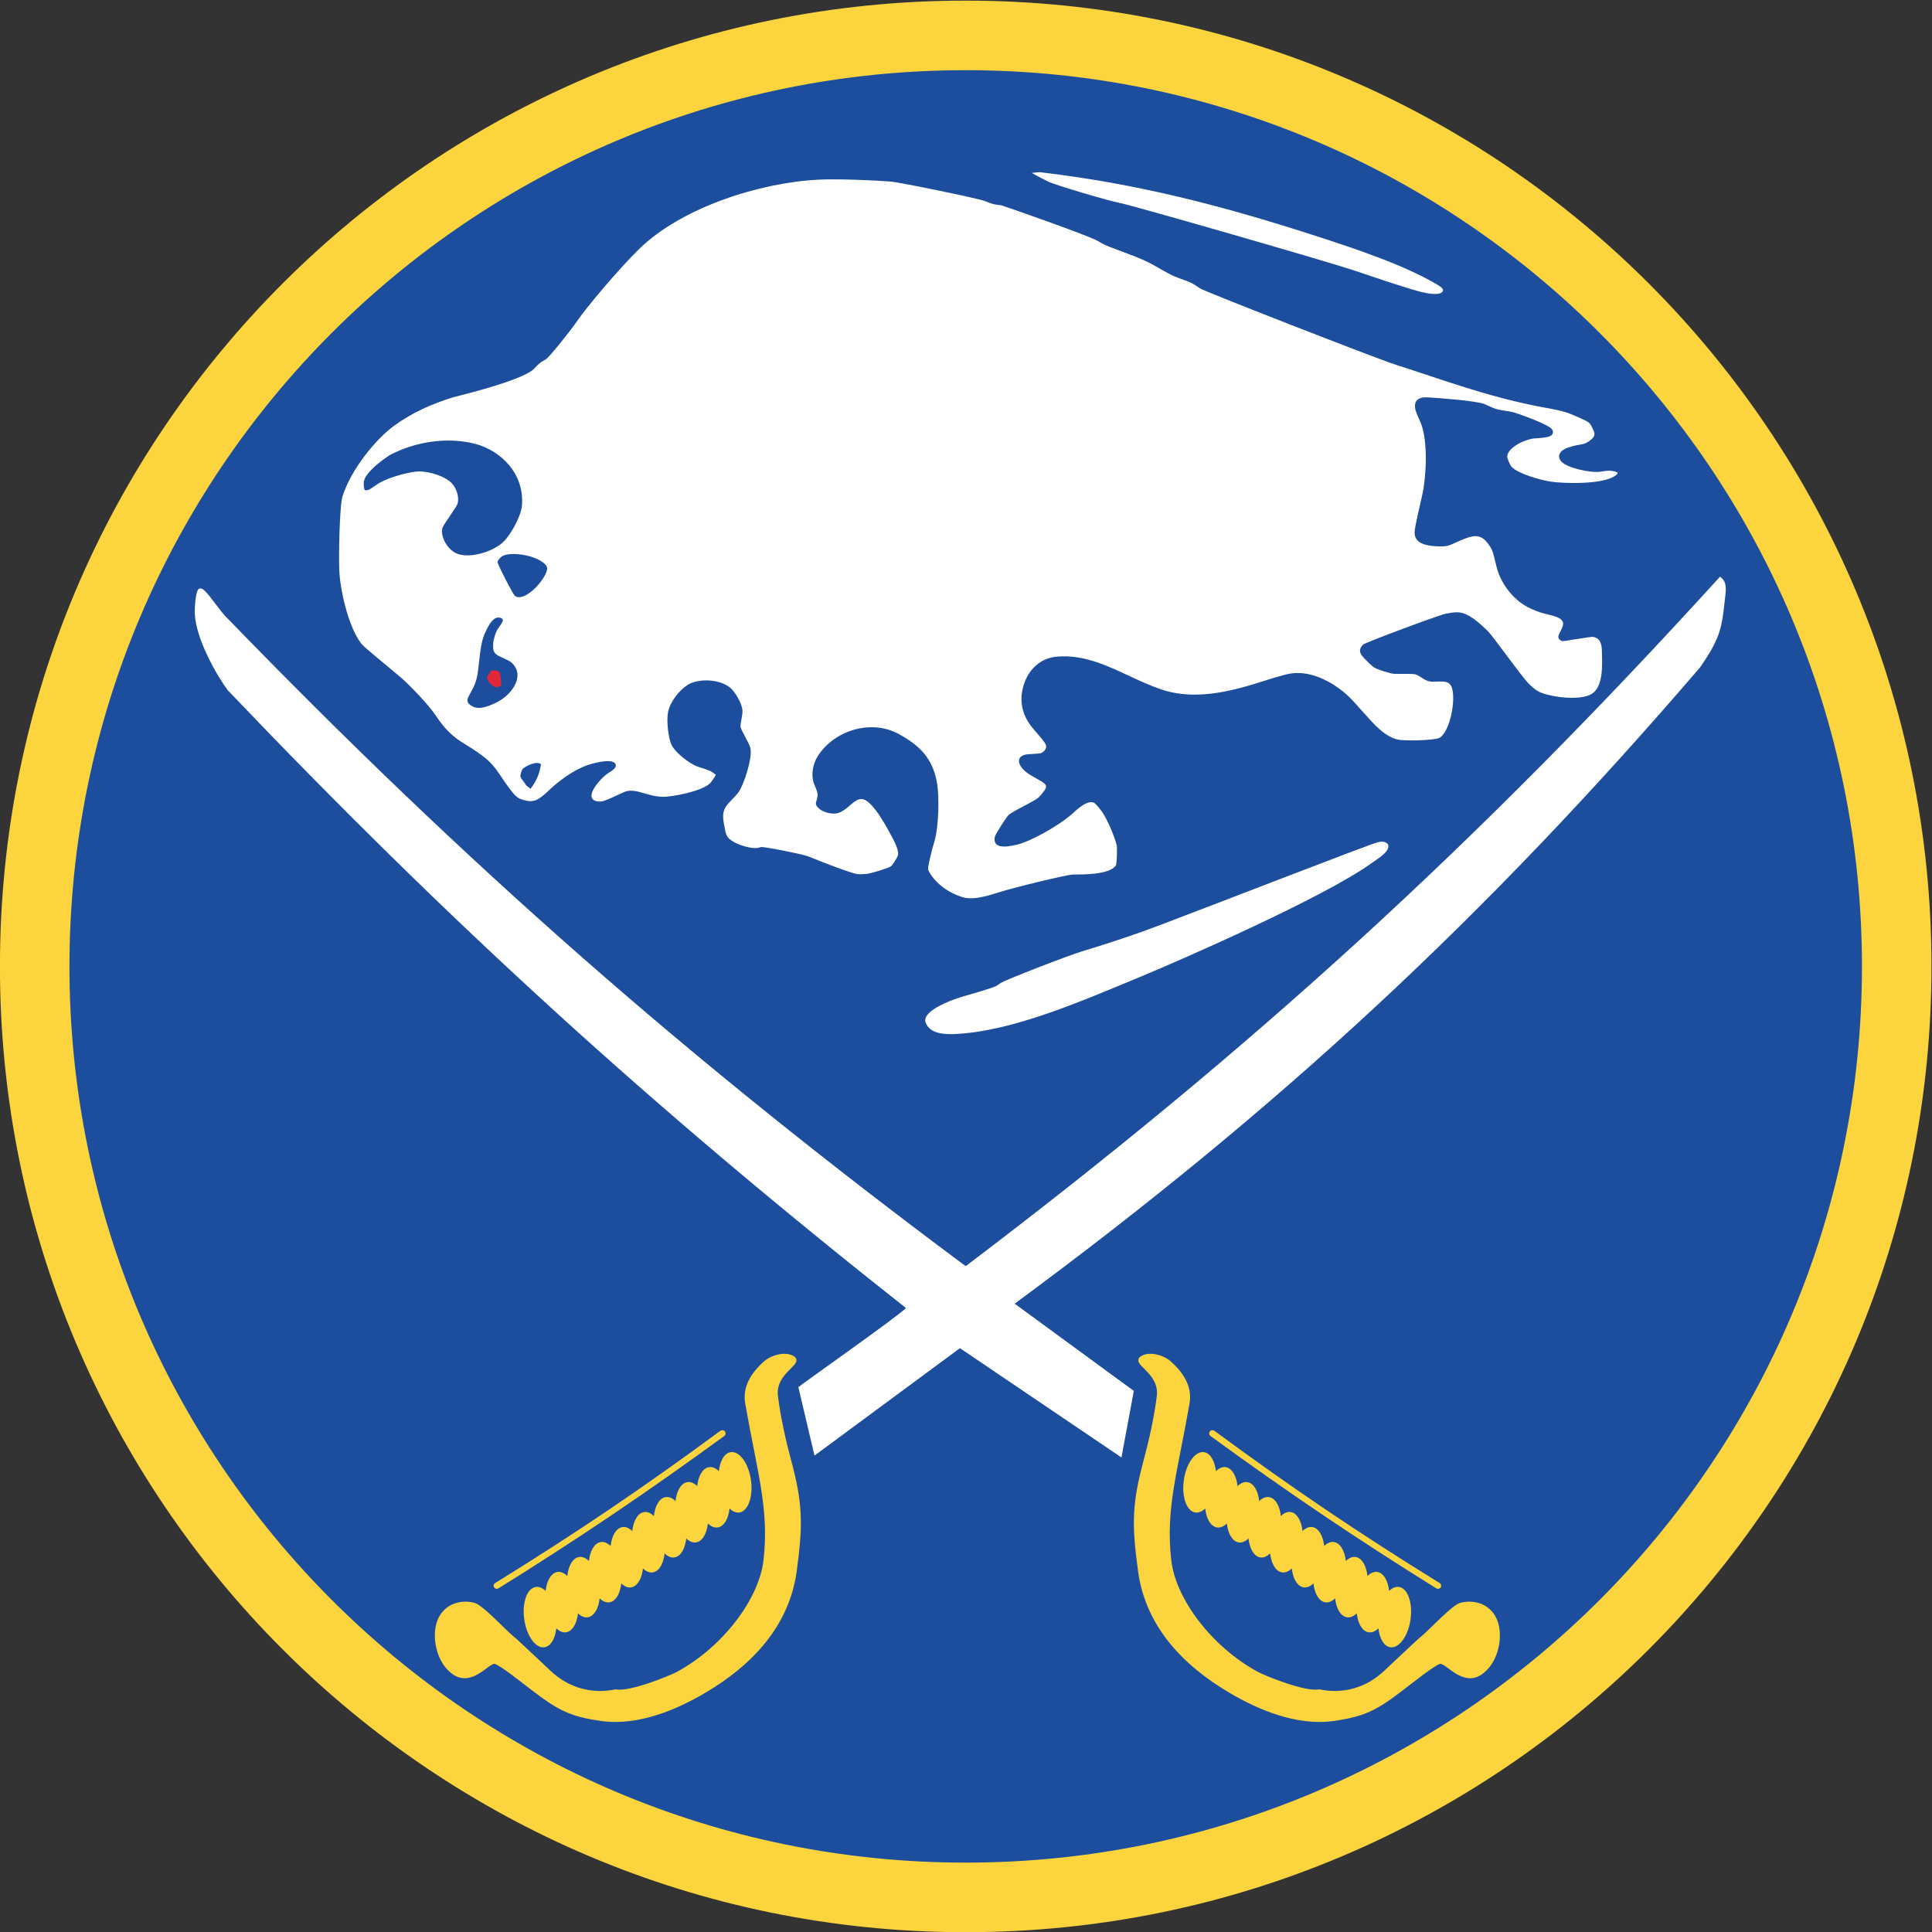 <?xml version="1.0" encoding="UTF-8" standalone="no"?>
<svg
   xmlns:dc="http://purl.org/dc/elements/1.1/"
   xmlns:cc="http://creativecommons.org/ns#"
   xmlns:rdf="http://www.w3.org/1999/02/22-rdf-syntax-ns#"
   xmlns:svg="http://www.w3.org/2000/svg"
   xmlns="http://www.w3.org/2000/svg"
   xmlns:sodipodi="http://sodipodi.sourceforge.net/DTD/sodipodi-0.dtd"
   xmlns:inkscape="http://www.inkscape.org/namespaces/inkscape"
   version="1.1"
   id="svg2"
   xml:space="preserve"
   width="499.983"
   height="500"
   viewBox="0 0 499.983 500"
   sodipodi:docname="BuffaloSabres logo 1970.svg"
   inkscape:version="1.0.1 (3bc2e813f5, 2020-09-07)"><rect x="0" y="0" width="499.983" height="500" fill="#333333" stroke="none"/><defs
     id="defs6"><clipPath
       clipPathUnits="userSpaceOnUse"
       id="clipPath20"><path
         d="M 0,792 H 612 V 0 H 0 Z"
         id="path18" /></clipPath><clipPath
       clipPathUnits="userSpaceOnUse"
       id="clipPath30"><path
         d="M 0,-0.034 H 612 V 34.28 H 0 Z"
         id="path28" /></clipPath><clipPath
       clipPathUnits="userSpaceOnUse"
       id="clipPath38"><path
         d="M -8.698,128.793 H 620.43 V -56.514 H -8.698 Z"
         id="path36" /></clipPath><clipPath
       clipPathUnits="userSpaceOnUse"
       id="clipPath42"><path
         d="M -8.698,-56.514 H 620.43 V 128.793 H -8.698 Z"
         id="path40" /></clipPath><clipPath
       clipPathUnits="userSpaceOnUse"
       id="clipPath46"><path
         d="M -8.698,128.793 H 620.43 V 91.983 H -8.698 Z"
         id="path44" /></clipPath><clipPath
       clipPathUnits="userSpaceOnUse"
       id="clipPath50"><path
         d="M -8.698,91.983 H 620.43 v 36.809 H -8.698 Z"
         id="path48" /></clipPath><clipPath
       clipPathUnits="userSpaceOnUse"
       id="clipPath54"><path
         d="M -8.698,91.983 H 620.43 v 36.809 H -8.698 Z"
         id="path52" /></clipPath><clipPath
       clipPathUnits="userSpaceOnUse"
       id="clipPath58"><path
         d="M -8.698,91.983 H 620.43 v 36.809 H -8.698 Z"
         id="path56" /></clipPath><clipPath
       clipPathUnits="userSpaceOnUse"
       id="clipPath62"><path
         d="M -8.698,91.983 H 620.43 v 36.809 H -8.698 Z"
         id="path60" /></clipPath><clipPath
       clipPathUnits="userSpaceOnUse"
       id="clipPath66"><path
         d="M -8.698,91.983 H 620.43 v 36.809 H -8.698 Z"
         id="path64" /></clipPath><clipPath
       clipPathUnits="userSpaceOnUse"
       id="clipPath70"><path
         d="M -8.698,91.983 H 620.43 v 36.809 H -8.698 Z"
         id="path68" /></clipPath><clipPath
       clipPathUnits="userSpaceOnUse"
       id="clipPath74"><path
         d="M -8.698,91.983 H 620.43 v 36.809 H -8.698 Z"
         id="path72" /></clipPath><clipPath
       clipPathUnits="userSpaceOnUse"
       id="clipPath78"><path
         d="M -8.698,104.043 H 620.43 V 67.233 H -8.698 Z"
         id="path76" /></clipPath><clipPath
       clipPathUnits="userSpaceOnUse"
       id="clipPath82"><path
         d="M -8.698,67.233 H 620.43 v 36.81 H -8.698 Z"
         id="path80" /></clipPath><clipPath
       clipPathUnits="userSpaceOnUse"
       id="clipPath86"><path
         d="M -8.698,67.233 H 620.43 v 36.81 H -8.698 Z"
         id="path84" /></clipPath><clipPath
       clipPathUnits="userSpaceOnUse"
       id="clipPath90"><path
         d="M -8.698,67.233 H 620.43 v 36.81 H -8.698 Z"
         id="path88" /></clipPath><clipPath
       clipPathUnits="userSpaceOnUse"
       id="clipPath94"><path
         d="M -8.698,67.233 H 620.43 v 36.81 H -8.698 Z"
         id="path92" /></clipPath><clipPath
       clipPathUnits="userSpaceOnUse"
       id="clipPath98"><path
         d="M -8.698,67.233 H 620.43 v 36.81 H -8.698 Z"
         id="path96" /></clipPath><clipPath
       clipPathUnits="userSpaceOnUse"
       id="clipPath102"><path
         d="M -8.698,67.233 H 620.43 v 36.81 H -8.698 Z"
         id="path100" /></clipPath><clipPath
       clipPathUnits="userSpaceOnUse"
       id="clipPath106"><path
         d="M -8.698,67.233 H 620.43 v 36.81 H -8.698 Z"
         id="path104" /></clipPath><clipPath
       clipPathUnits="userSpaceOnUse"
       id="clipPath110"><path
         d="M -8.698,79.293 H 620.43 V 42.484 H -8.698 Z"
         id="path108" /></clipPath><clipPath
       clipPathUnits="userSpaceOnUse"
       id="clipPath114"><path
         d="M -8.698,42.484 H 620.43 v 36.81 H -8.698 Z"
         id="path112" /></clipPath><clipPath
       clipPathUnits="userSpaceOnUse"
       id="clipPath118"><path
         d="M -8.698,42.484 H 620.43 v 36.81 H -8.698 Z"
         id="path116" /></clipPath><clipPath
       clipPathUnits="userSpaceOnUse"
       id="clipPath122"><path
         d="M -8.698,42.484 H 620.43 v 36.81 H -8.698 Z"
         id="path120" /></clipPath><clipPath
       clipPathUnits="userSpaceOnUse"
       id="clipPath126"><path
         d="M -8.698,42.484 H 620.43 v 36.81 H -8.698 Z"
         id="path124" /></clipPath><clipPath
       clipPathUnits="userSpaceOnUse"
       id="clipPath130"><path
         d="M -8.698,42.484 H 620.43 v 36.81 H -8.698 Z"
         id="path128" /></clipPath><clipPath
       clipPathUnits="userSpaceOnUse"
       id="clipPath134"><path
         d="M -8.698,42.484 H 620.43 v 36.81 H -8.698 Z"
         id="path132" /></clipPath><clipPath
       clipPathUnits="userSpaceOnUse"
       id="clipPath138"><path
         d="M -8.698,42.484 H 620.43 v 36.81 H -8.698 Z"
         id="path136" /></clipPath><clipPath
       clipPathUnits="userSpaceOnUse"
       id="clipPath142"><path
         d="M -8.698,54.544 H 620.43 v -36.81 H -8.698 Z"
         id="path140" /></clipPath><clipPath
       clipPathUnits="userSpaceOnUse"
       id="clipPath146"><path
         d="M -8.698,17.734 H 620.43 v 36.81 H -8.698 Z"
         id="path144" /></clipPath><clipPath
       clipPathUnits="userSpaceOnUse"
       id="clipPath150"><path
         d="M -8.698,17.734 H 620.43 v 36.81 H -8.698 Z"
         id="path148" /></clipPath><clipPath
       clipPathUnits="userSpaceOnUse"
       id="clipPath154"><path
         d="M -8.698,17.734 H 620.43 v 36.81 H -8.698 Z"
         id="path152" /></clipPath><clipPath
       clipPathUnits="userSpaceOnUse"
       id="clipPath158"><path
         d="M -8.698,17.734 H 620.43 v 36.81 H -8.698 Z"
         id="path156" /></clipPath><clipPath
       clipPathUnits="userSpaceOnUse"
       id="clipPath162"><path
         d="M -8.698,17.734 H 620.43 v 36.81 H -8.698 Z"
         id="path160" /></clipPath><clipPath
       clipPathUnits="userSpaceOnUse"
       id="clipPath166"><path
         d="M -8.698,17.734 H 620.43 v 36.81 H -8.698 Z"
         id="path164" /></clipPath><clipPath
       clipPathUnits="userSpaceOnUse"
       id="clipPath170"><path
         d="M -8.698,17.734 H 620.43 v 36.81 H -8.698 Z"
         id="path168" /></clipPath><clipPath
       clipPathUnits="userSpaceOnUse"
       id="clipPath174"><path
         d="M -8.698,29.795 H 620.43 V -7.015 H -8.698 Z"
         id="path172" /></clipPath><clipPath
       clipPathUnits="userSpaceOnUse"
       id="clipPath178"><path
         d="M -8.698,-7.015 H 620.43 v 36.81 H -8.698 Z"
         id="path176" /></clipPath><clipPath
       clipPathUnits="userSpaceOnUse"
       id="clipPath182"><path
         d="M -8.698,-7.015 H 620.43 v 36.81 H -8.698 Z"
         id="path180" /></clipPath><clipPath
       clipPathUnits="userSpaceOnUse"
       id="clipPath186"><path
         d="M -8.698,-7.015 H 620.43 v 36.81 H -8.698 Z"
         id="path184" /></clipPath><clipPath
       clipPathUnits="userSpaceOnUse"
       id="clipPath190"><path
         d="M -8.698,-7.015 H 620.43 v 36.81 H -8.698 Z"
         id="path188" /></clipPath><clipPath
       clipPathUnits="userSpaceOnUse"
       id="clipPath194"><path
         d="M -8.698,-7.015 H 620.43 v 36.81 H -8.698 Z"
         id="path192" /></clipPath><clipPath
       clipPathUnits="userSpaceOnUse"
       id="clipPath198"><path
         d="M -8.698,-7.015 H 620.43 v 36.81 H -8.698 Z"
         id="path196" /></clipPath><clipPath
       clipPathUnits="userSpaceOnUse"
       id="clipPath202"><path
         d="M -8.698,-7.015 H 620.43 v 36.81 H -8.698 Z"
         id="path200" /></clipPath><clipPath
       clipPathUnits="userSpaceOnUse"
       id="clipPath206"><path
         d="M -8.698,5.045 H 620.43 V -31.765 H -8.698 Z"
         id="path204" /></clipPath><clipPath
       clipPathUnits="userSpaceOnUse"
       id="clipPath210"><path
         d="M -8.698,-31.765 H 620.43 V 5.045 H -8.698 Z"
         id="path208" /></clipPath><clipPath
       clipPathUnits="userSpaceOnUse"
       id="clipPath214"><path
         d="M -8.698,-31.765 H 620.43 V 5.045 H -8.698 Z"
         id="path212" /></clipPath><clipPath
       clipPathUnits="userSpaceOnUse"
       id="clipPath218"><path
         d="M -8.698,-31.765 H 620.43 V 5.045 H -8.698 Z"
         id="path216" /></clipPath><clipPath
       clipPathUnits="userSpaceOnUse"
       id="clipPath222"><path
         d="M -8.698,-31.765 H 620.43 V 5.045 H -8.698 Z"
         id="path220" /></clipPath><clipPath
       clipPathUnits="userSpaceOnUse"
       id="clipPath226"><path
         d="M -8.698,-31.765 H 620.43 V 5.045 H -8.698 Z"
         id="path224" /></clipPath><clipPath
       clipPathUnits="userSpaceOnUse"
       id="clipPath230"><path
         d="M -8.698,-31.765 H 620.43 V 5.045 H -8.698 Z"
         id="path228" /></clipPath><clipPath
       clipPathUnits="userSpaceOnUse"
       id="clipPath234"><path
         d="M -8.698,-31.765 H 620.43 V 5.045 H -8.698 Z"
         id="path232" /></clipPath><clipPath
       clipPathUnits="userSpaceOnUse"
       id="clipPath238"><path
         d="M -8.698,-19.704 H 620.43 v -36.81 H -8.698 Z"
         id="path236" /></clipPath><clipPath
       clipPathUnits="userSpaceOnUse"
       id="clipPath242"><path
         d="M -8.698,-56.514 H 620.43 v 36.81 H -8.698 Z"
         id="path240" /></clipPath><clipPath
       clipPathUnits="userSpaceOnUse"
       id="clipPath246"><path
         d="M -8.698,-56.514 H 620.43 v 36.81 H -8.698 Z"
         id="path244" /></clipPath><clipPath
       clipPathUnits="userSpaceOnUse"
       id="clipPath250"><path
         d="M -8.698,-56.514 H 620.43 v 36.81 H -8.698 Z"
         id="path248" /></clipPath><clipPath
       clipPathUnits="userSpaceOnUse"
       id="clipPath254"><path
         d="M -8.698,-56.514 H 620.43 v 36.81 H -8.698 Z"
         id="path252" /></clipPath><clipPath
       clipPathUnits="userSpaceOnUse"
       id="clipPath258"><path
         d="M -8.698,-56.514 H 620.43 v 36.81 H -8.698 Z"
         id="path256" /></clipPath><clipPath
       clipPathUnits="userSpaceOnUse"
       id="clipPath262"><path
         d="M -8.698,-56.514 H 620.43 v 36.81 H -8.698 Z"
         id="path260" /></clipPath><clipPath
       clipPathUnits="userSpaceOnUse"
       id="clipPath266"><path
         d="M -8.698,-56.514 H 620.43 v 36.81 H -8.698 Z"
         id="path264" /></clipPath><clipPath
       clipPathUnits="userSpaceOnUse"
       id="clipPath1180"><path
         d="M 0,666 H 612 V 792 H 0 Z"
         id="path1178" /></clipPath><clipPath
       clipPathUnits="userSpaceOnUse"
       id="clipPath1188"><path
         d="M -8.198,813.029 H 620.93 V 627.722 H -8.198 Z"
         id="path1186" /></clipPath><clipPath
       clipPathUnits="userSpaceOnUse"
       id="clipPath1192"><path
         d="M -8.198,627.722 H 620.93 V 813.029 H -8.198 Z"
         id="path1190" /></clipPath><clipPath
       clipPathUnits="userSpaceOnUse"
       id="clipPath1196"><path
         d="M -8.198,813.029 H 620.93 V 776.22 H -8.198 Z"
         id="path1194" /></clipPath><clipPath
       clipPathUnits="userSpaceOnUse"
       id="clipPath1200"><path
         d="M -8.198,776.22 H 620.93 v 36.809 H -8.198 Z"
         id="path1198" /></clipPath><clipPath
       clipPathUnits="userSpaceOnUse"
       id="clipPath1204"><path
         d="M -8.198,776.22 H 620.93 v 36.809 H -8.198 Z"
         id="path1202" /></clipPath><clipPath
       clipPathUnits="userSpaceOnUse"
       id="clipPath1208"><path
         d="M -8.198,776.22 H 620.93 v 36.809 H -8.198 Z"
         id="path1206" /></clipPath><clipPath
       clipPathUnits="userSpaceOnUse"
       id="clipPath1212"><path
         d="M -8.198,776.22 H 620.93 v 36.809 H -8.198 Z"
         id="path1210" /></clipPath><clipPath
       clipPathUnits="userSpaceOnUse"
       id="clipPath1216"><path
         d="M -8.198,776.22 H 620.93 v 36.809 H -8.198 Z"
         id="path1214" /></clipPath><clipPath
       clipPathUnits="userSpaceOnUse"
       id="clipPath1220"><path
         d="M -8.198,776.22 H 620.93 v 36.809 H -8.198 Z"
         id="path1218" /></clipPath><clipPath
       clipPathUnits="userSpaceOnUse"
       id="clipPath1224"><path
         d="M -8.198,776.22 H 620.93 v 36.809 H -8.198 Z"
         id="path1222" /></clipPath><clipPath
       clipPathUnits="userSpaceOnUse"
       id="clipPath1228"><path
         d="M -8.198,788.279 H 620.93 V 751.47 H -8.198 Z"
         id="path1226" /></clipPath><clipPath
       clipPathUnits="userSpaceOnUse"
       id="clipPath1232"><path
         d="M -8.198,751.47 H 620.93 v 36.81 H -8.198 Z"
         id="path1230" /></clipPath><clipPath
       clipPathUnits="userSpaceOnUse"
       id="clipPath1236"><path
         d="M -8.198,751.47 H 620.93 v 36.81 H -8.198 Z"
         id="path1234" /></clipPath><clipPath
       clipPathUnits="userSpaceOnUse"
       id="clipPath1240"><path
         d="M -8.198,751.47 H 620.93 v 36.81 H -8.198 Z"
         id="path1238" /></clipPath><clipPath
       clipPathUnits="userSpaceOnUse"
       id="clipPath1244"><path
         d="M -8.198,751.47 H 620.93 v 36.81 H -8.198 Z"
         id="path1242" /></clipPath><clipPath
       clipPathUnits="userSpaceOnUse"
       id="clipPath1248"><path
         d="M -8.198,751.47 H 620.93 v 36.81 H -8.198 Z"
         id="path1246" /></clipPath><clipPath
       clipPathUnits="userSpaceOnUse"
       id="clipPath1252"><path
         d="M -8.198,751.47 H 620.93 v 36.81 H -8.198 Z"
         id="path1250" /></clipPath><clipPath
       clipPathUnits="userSpaceOnUse"
       id="clipPath1256"><path
         d="M -8.198,751.47 H 620.93 v 36.81 H -8.198 Z"
         id="path1254" /></clipPath><clipPath
       clipPathUnits="userSpaceOnUse"
       id="clipPath1260"><path
         d="M -8.198,763.53 H 620.93 V 726.72 H -8.198 Z"
         id="path1258" /></clipPath><clipPath
       clipPathUnits="userSpaceOnUse"
       id="clipPath1264"><path
         d="M -8.198,726.72 H 620.93 v 36.81 H -8.198 Z"
         id="path1262" /></clipPath><clipPath
       clipPathUnits="userSpaceOnUse"
       id="clipPath1268"><path
         d="M -8.198,726.72 H 620.93 v 36.81 H -8.198 Z"
         id="path1266" /></clipPath><clipPath
       clipPathUnits="userSpaceOnUse"
       id="clipPath1272"><path
         d="M -8.198,726.72 H 620.93 v 36.81 H -8.198 Z"
         id="path1270" /></clipPath><clipPath
       clipPathUnits="userSpaceOnUse"
       id="clipPath1276"><path
         d="M -8.198,726.72 H 620.93 v 36.81 H -8.198 Z"
         id="path1274" /></clipPath><clipPath
       clipPathUnits="userSpaceOnUse"
       id="clipPath1280"><path
         d="M -8.198,726.72 H 620.93 v 36.81 H -8.198 Z"
         id="path1278" /></clipPath><clipPath
       clipPathUnits="userSpaceOnUse"
       id="clipPath1284"><path
         d="M -8.198,726.72 H 620.93 v 36.81 H -8.198 Z"
         id="path1282" /></clipPath><clipPath
       clipPathUnits="userSpaceOnUse"
       id="clipPath1288"><path
         d="M -8.198,726.72 H 620.93 v 36.81 H -8.198 Z"
         id="path1286" /></clipPath><clipPath
       clipPathUnits="userSpaceOnUse"
       id="clipPath1292"><path
         d="M -8.198,738.78 H 620.93 V 701.97 H -8.198 Z"
         id="path1290" /></clipPath><clipPath
       clipPathUnits="userSpaceOnUse"
       id="clipPath1296"><path
         d="M -8.198,701.97 H 620.93 v 36.81 H -8.198 Z"
         id="path1294" /></clipPath><clipPath
       clipPathUnits="userSpaceOnUse"
       id="clipPath1300"><path
         d="M -8.198,701.97 H 620.93 v 36.81 H -8.198 Z"
         id="path1298" /></clipPath><clipPath
       clipPathUnits="userSpaceOnUse"
       id="clipPath1304"><path
         d="M -8.198,701.97 H 620.93 v 36.81 H -8.198 Z"
         id="path1302" /></clipPath><clipPath
       clipPathUnits="userSpaceOnUse"
       id="clipPath1308"><path
         d="M -8.198,701.97 H 620.93 v 36.81 H -8.198 Z"
         id="path1306" /></clipPath><clipPath
       clipPathUnits="userSpaceOnUse"
       id="clipPath1312"><path
         d="M -8.198,701.97 H 620.93 v 36.81 H -8.198 Z"
         id="path1310" /></clipPath><clipPath
       clipPathUnits="userSpaceOnUse"
       id="clipPath1316"><path
         d="M -8.198,701.97 H 620.93 v 36.81 H -8.198 Z"
         id="path1314" /></clipPath><clipPath
       clipPathUnits="userSpaceOnUse"
       id="clipPath1320"><path
         d="M -8.198,701.97 H 620.93 v 36.81 H -8.198 Z"
         id="path1318" /></clipPath><clipPath
       clipPathUnits="userSpaceOnUse"
       id="clipPath1324"><path
         d="M -8.198,714.031 H 620.93 v -36.81 H -8.198 Z"
         id="path1322" /></clipPath><clipPath
       clipPathUnits="userSpaceOnUse"
       id="clipPath1328"><path
         d="M -8.198,677.221 H 620.93 v 36.81 H -8.198 Z"
         id="path1326" /></clipPath><clipPath
       clipPathUnits="userSpaceOnUse"
       id="clipPath1332"><path
         d="M -8.198,677.221 H 620.93 v 36.81 H -8.198 Z"
         id="path1330" /></clipPath><clipPath
       clipPathUnits="userSpaceOnUse"
       id="clipPath1336"><path
         d="M -8.198,677.221 H 620.93 v 36.81 H -8.198 Z"
         id="path1334" /></clipPath><clipPath
       clipPathUnits="userSpaceOnUse"
       id="clipPath1340"><path
         d="M -8.198,677.221 H 620.93 v 36.81 H -8.198 Z"
         id="path1338" /></clipPath><clipPath
       clipPathUnits="userSpaceOnUse"
       id="clipPath1344"><path
         d="M -8.198,677.221 H 620.93 v 36.81 H -8.198 Z"
         id="path1342" /></clipPath><clipPath
       clipPathUnits="userSpaceOnUse"
       id="clipPath1348"><path
         d="M -8.198,677.221 H 620.93 v 36.81 H -8.198 Z"
         id="path1346" /></clipPath><clipPath
       clipPathUnits="userSpaceOnUse"
       id="clipPath1352"><path
         d="M -8.198,677.221 H 620.93 v 36.81 H -8.198 Z"
         id="path1350" /></clipPath><clipPath
       clipPathUnits="userSpaceOnUse"
       id="clipPath1356"><path
         d="M -8.198,689.281 H 620.93 v -36.81 H -8.198 Z"
         id="path1354" /></clipPath><clipPath
       clipPathUnits="userSpaceOnUse"
       id="clipPath1360"><path
         d="M -8.198,652.471 H 620.93 v 36.81 H -8.198 Z"
         id="path1358" /></clipPath><clipPath
       clipPathUnits="userSpaceOnUse"
       id="clipPath1364"><path
         d="M -8.198,652.471 H 620.93 v 36.81 H -8.198 Z"
         id="path1362" /></clipPath><clipPath
       clipPathUnits="userSpaceOnUse"
       id="clipPath1368"><path
         d="M -8.198,652.471 H 620.93 v 36.81 H -8.198 Z"
         id="path1366" /></clipPath><clipPath
       clipPathUnits="userSpaceOnUse"
       id="clipPath1372"><path
         d="M -8.198,652.471 H 620.93 v 36.81 H -8.198 Z"
         id="path1370" /></clipPath><clipPath
       clipPathUnits="userSpaceOnUse"
       id="clipPath1376"><path
         d="M -8.198,652.471 H 620.93 v 36.81 H -8.198 Z"
         id="path1374" /></clipPath><clipPath
       clipPathUnits="userSpaceOnUse"
       id="clipPath1380"><path
         d="M -8.198,652.471 H 620.93 v 36.81 H -8.198 Z"
         id="path1378" /></clipPath><clipPath
       clipPathUnits="userSpaceOnUse"
       id="clipPath1384"><path
         d="M -8.198,652.471 H 620.93 v 36.81 H -8.198 Z"
         id="path1382" /></clipPath><clipPath
       clipPathUnits="userSpaceOnUse"
       id="clipPath1388"><path
         d="M -8.198,664.532 H 620.93 v -36.81 H -8.198 Z"
         id="path1386" /></clipPath><clipPath
       clipPathUnits="userSpaceOnUse"
       id="clipPath1392"><path
         d="M -8.198,627.722 H 620.93 v 36.81 H -8.198 Z"
         id="path1390" /></clipPath><clipPath
       clipPathUnits="userSpaceOnUse"
       id="clipPath1396"><path
         d="M -8.198,627.722 H 620.93 v 36.81 H -8.198 Z"
         id="path1394" /></clipPath><clipPath
       clipPathUnits="userSpaceOnUse"
       id="clipPath1400"><path
         d="M -8.198,627.722 H 620.93 v 36.81 H -8.198 Z"
         id="path1398" /></clipPath><clipPath
       clipPathUnits="userSpaceOnUse"
       id="clipPath1404"><path
         d="M -8.198,627.722 H 620.93 v 36.81 H -8.198 Z"
         id="path1402" /></clipPath><clipPath
       clipPathUnits="userSpaceOnUse"
       id="clipPath1408"><path
         d="M -8.198,627.722 H 620.93 v 36.81 H -8.198 Z"
         id="path1406" /></clipPath><clipPath
       clipPathUnits="userSpaceOnUse"
       id="clipPath1412"><path
         d="M -8.198,627.722 H 620.93 v 36.81 H -8.198 Z"
         id="path1410" /></clipPath><clipPath
       clipPathUnits="userSpaceOnUse"
       id="clipPath1416"><path
         d="M -8.198,627.722 H 620.93 v 36.81 H -8.198 Z"
         id="path1414" /></clipPath><clipPath
       clipPathUnits="userSpaceOnUse"
       id="clipPath2334"><path
         d="M 36.041,666 H 159.747 V 792 H 36.041 Z"
         id="path2332" /></clipPath><clipPath
       clipPathUnits="userSpaceOnUse"
       id="clipPath2390"><path
         d="M 0,666 H 612 V 792 H 0 Z"
         id="path2388" /></clipPath><clipPath
       clipPathUnits="userSpaceOnUse"
       id="clipPath2398"><path
         d="M 51.685,772.237 H 152.148 V 671.774 H 51.685 Z"
         id="path2396" /></clipPath><clipPath
       clipPathUnits="userSpaceOnUse"
       id="clipPath2402"><path
         d="M 51.685,671.774 H 152.148 V 772.237 H 51.685 Z"
         id="path2400" /></clipPath><clipPath
       clipPathUnits="userSpaceOnUse"
       id="clipPath2480"><path
         d="M 283.611,20.375 H 330.31 V 46.024 H 283.611 Z"
         id="path2478" /></clipPath><clipPath
       clipPathUnits="userSpaceOnUse"
       id="clipPath2506"><path
         d="M 0,792 H 612 V 0 H 0 Z"
         id="path2504" /></clipPath><clipPath
       clipPathUnits="userSpaceOnUse"
       id="clipPath2536"><path
         d="m 281.043,690.48 h 277.135 v 33.48 H 281.043 Z"
         id="path2534" /></clipPath><clipPath
       clipPathUnits="userSpaceOnUse"
       id="clipPath2654"><path
         d="m 116.28,274.941 h 181.2 v 90.42 h -181.2 z"
         id="path2652" /></clipPath><clipPath
       clipPathUnits="userSpaceOnUse"
       id="clipPath2770"><path
         d="m 116.28,118.777 h 181.2 v 90.344 h -181.2 z"
         id="path2768" /></clipPath><clipPath
       clipPathUnits="userSpaceOnUse"
       id="clipPath2886"><path
         d="m 237.779,202.323 -0.136,-3.106 c 0,0 1.95,-2.076 2.079,-2.014 v 0 c 0.129,0.063 1.987,0.073 1.987,0.073 v 0 l 1.853,0.908 1.752,1.033 0.922,1.599 -4.651,1.507 -3,0.749 -0.598,0.165 z"
         id="path2884" /></clipPath><clipPath
       clipPathUnits="userSpaceOnUse"
       id="clipPath2946"><path
         d="m 172.924,202.357 -2.068,-0.521 -1.391,-0.421 -0.815,-0.28 0.114,-0.837 2.715,-2.488 2.848,0.561 1.63,0.803 0.438,1.713 0.179,1.533 c 0,0 -0.205,0.453 -0.23,0.475 v 0 c -0.025,0.024 -0.147,0.363 -0.147,0.363 v 0 z"
         id="path2944" /></clipPath><clipPath
       clipPathUnits="userSpaceOnUse"
       id="clipPath3030"><path
         d="m 116.28,118.777 h 181.2 v 90.344 h -181.2 z"
         id="path3028" /></clipPath><clipPath
       clipPathUnits="userSpaceOnUse"
       id="clipPath3042"><path
         d="m 374.04,274.941 h 181.2 v 90.419 h -181.2 z"
         id="path3040" /></clipPath><clipPath
       clipPathUnits="userSpaceOnUse"
       id="clipPath3150"><path
         d="m 374.04,118.777 h 181.2 v 90.344 h -181.2 z"
         id="path3148" /></clipPath><clipPath
       clipPathUnits="userSpaceOnUse"
       id="clipPath3286"><path
         d="m 495.539,202.092 -0.136,-3.106 c 0,0 1.95,-2.076 2.079,-2.013 v 0 c 0.129,0.063 1.987,0.073 1.987,0.073 v 0 l 1.854,0.907 1.751,1.033 0.921,1.6 -4.65,1.506 -3,0.748 -0.598,0.167 z"
         id="path3284" /></clipPath><clipPath
       clipPathUnits="userSpaceOnUse"
       id="clipPath3346"><path
         d="m 374.04,118.777 h 181.2 v 90.344 h -181.2 z"
         id="path3344" /></clipPath><clipPath
       clipPathUnits="userSpaceOnUse"
       id="clipPath3358"><path
         d="m 426.161,200.95 1.942,-3.295 c 0,0 7.298,-0.951 7.4,-0.781 v 0 c 0.101,0.169 -1.564,6.287 -1.564,6.287 v 0 c 0,0 -6.521,-1.599 -7.778,-2.211"
         id="path3356" /></clipPath><clipPath
       clipPathUnits="userSpaceOnUse"
       id="clipPath3418"><path
         d="m 374.04,118.777 h 181.2 v 90.344 h -181.2 z"
         id="path3416" /></clipPath><clipPath
       clipPathUnits="userSpaceOnUse"
       id="clipPath3518"><path
         d="M 54,321.241 H 235.2 V 412.68 H 54 Z"
         id="path3516" /></clipPath><clipPath
       clipPathUnits="userSpaceOnUse"
       id="clipPath3530"><path
         d="M 54,321.241 H 235.2 V 412.68 H 54 Z"
         id="path3528" /></clipPath><clipPath
       clipPathUnits="userSpaceOnUse"
       id="clipPath3734"><path
         d="m 142.218,392.685 0.563,-1.321 3.105,-8.36 -0.025,-0.076 h 0.05 l -0.025,0.076 3.149,8.459 0.661,1.222 z"
         id="path3732" /></clipPath><clipPath
       clipPathUnits="userSpaceOnUse"
       id="clipPath3762"><path
         d="M 54,321.241 H 235.2 V 412.68 H 54 Z"
         id="path3760" /></clipPath><clipPath
       clipPathUnits="userSpaceOnUse"
       id="clipPath3826"><path
         d="M 54,163.583 H 235.2 V 256.44 H 54 Z"
         id="path3824" /></clipPath><clipPath
       clipPathUnits="userSpaceOnUse"
       id="clipPath3838"><path
         d="M 54,163.583 H 235.2 V 256.44 H 54 Z"
         id="path3836" /></clipPath><clipPath
       clipPathUnits="userSpaceOnUse"
       id="clipPath3990"><path
         d="m 175.731,246.658 -0.135,-3.092 c 0,0 1.942,-2.067 2.07,-2.004 v 0 c 0.128,0.063 1.979,0.072 1.979,0.072 v 0 l 1.844,0.903 1.744,1.029 0.917,1.592 -4.63,1.5 -2.986,0.746 -0.596,0.164 z"
         id="path3988" /></clipPath><clipPath
       clipPathUnits="userSpaceOnUse"
       id="clipPath4050"><path
         d="m 106.17,245.265 1.934,-3.28 c 0,0 7.265,-0.947 7.367,-0.778 v 0 c 0.101,0.169 -1.557,6.26 -1.557,6.26 v 0 c 0,0 -6.493,-1.592 -7.744,-2.202"
         id="path4048" /></clipPath><clipPath
       clipPathUnits="userSpaceOnUse"
       id="clipPath4110"><path
         d="M 54,163.583 H 235.2 V 256.44 H 54 Z"
         id="path4108" /></clipPath><clipPath
       clipPathUnits="userSpaceOnUse"
       id="clipPath4138"><path
         d="m 311.76,319.119 h 181.2 v 93.56 h -181.2 z"
         id="path4136" /></clipPath><clipPath
       clipPathUnits="userSpaceOnUse"
       id="clipPath4150"><path
         d="m 311.76,319.119 h 181.2 v 93.56 h -181.2 z"
         id="path4148" /></clipPath><clipPath
       clipPathUnits="userSpaceOnUse"
       id="clipPath4354"><path
         d="m 399.014,391.207 0.567,-1.332 3.133,-8.434 -0.025,-0.076 h 0.048 l -0.023,0.076 3.176,8.533 0.667,1.233 z"
         id="path4352" /></clipPath><clipPath
       clipPathUnits="userSpaceOnUse"
       id="clipPath4382"><path
         d="m 311.76,319.119 h 181.2 v 93.56 h -181.2 z"
         id="path4380" /></clipPath><clipPath
       clipPathUnits="userSpaceOnUse"
       id="clipPath4446"><path
         d="m 311.76,163.235 h 181.2 v 93.205 h -181.2 z"
         id="path4444" /></clipPath><clipPath
       clipPathUnits="userSpaceOnUse"
       id="clipPath4458"><path
         d="m 311.76,163.235 h 181.2 v 93.205 h -181.2 z"
         id="path4456" /></clipPath><clipPath
       clipPathUnits="userSpaceOnUse"
       id="clipPath4578"><path
         d="m 433.238,246.664 -0.135,-3.105 c 0,0 1.949,-2.076 2.078,-2.013 v 0 c 0.129,0.063 1.987,0.072 1.987,0.072 v 0 l 1.852,0.908 1.751,1.033 0.922,1.598 -4.649,1.507 -2.999,0.748 -0.599,0.165 z"
         id="path4576" /></clipPath><clipPath
       clipPathUnits="userSpaceOnUse"
       id="clipPath4662"><path
         d="m 311.76,163.235 h 181.2 v 93.205 h -181.2 z"
         id="path4660" /></clipPath><clipPath
       clipPathUnits="userSpaceOnUse"
       id="clipPath4694"><path
         d="m 363.909,245.341 1.942,-3.295 c 0,0 7.296,-0.95 7.398,-0.781 v 0 c 0.102,0.17 -1.563,6.286 -1.563,6.286 v 0 c 0,0 -6.52,-1.599 -7.777,-2.21"
         id="path4692" /></clipPath><clipPath
       clipPathUnits="userSpaceOnUse"
       id="clipPath4754"><path
         d="m 311.76,163.235 h 181.2 v 93.205 h -181.2 z"
         id="path4752" /></clipPath><clipPath
       clipPathUnits="userSpaceOnUse"
       id="clipPath4458-3"><path
         d="m 311.76,163.235 h 181.2 v 93.205 h -181.2 z"
         id="path4456-4" /></clipPath></defs><sodipodi:namedview
     pagecolor="#ffffff"
     bordercolor="#666666"
     borderopacity="1"
     objecttolerance="10"
     gridtolerance="10"
     guidetolerance="10"
     inkscape:pageopacity="0"
     inkscape:pageshadow="2"
     inkscape:window-width="3840"
     inkscape:window-height="2068"
     id="namedview4"
     showgrid="false"
     fit-margin-top="0"
     fit-margin-left="0"
     fit-margin-right="0"
     fit-margin-bottom="0"
     inkscape:zoom="2.3465909"
     inkscape:cx="299.70531"
     inkscape:cy="131.82406"
     inkscape:window-x="-12"
     inkscape:window-y="-12"
     inkscape:window-maximized="1"
     inkscape:current-layer="g10" /><g
     id="g10"
     inkscape:groupmode="layer"
     inkscape:label="team-history"
     transform="matrix(1.333,0,0,-1.333,-52.9,640.447)"><g
       id="g4468"
       transform="matrix(12.517,0,0,12.517,227.168,115.795)"><path
         d="m 0,0 c 3.715,-0.005 6.887,1.238 9.61,3.766 1.436,1.33 2.429,2.699 3.247,4.476 0.895,1.945 1.29,3.761 1.287,5.902 0.004,3.715 -1.239,6.887 -3.767,9.61 C 9.048,25.19 7.679,26.183 5.902,27.001 3.957,27.895 2.14,28.291 0,28.288 c -3.715,0.004 -6.887,-1.239 -9.61,-3.767 -1.436,-1.329 -2.429,-2.698 -3.247,-4.476 -0.894,-1.944 -1.291,-3.761 -1.287,-5.901 -0.005,-3.716 1.239,-6.888 3.767,-9.61 C -7.675,1.619 -3.916,-0.007 0,0"
         style="fill:#1c4e9d;fill-opacity:1;fill-rule:evenodd;stroke:none"
         id="path4470" /></g><g
       id="g4472"
       transform="matrix(12.517,0,0,12.517,227.168,466.829)"><path
         d="m 0,0 c 7.677,0 13.901,-6.224 13.901,-13.901 0,-7.677 -6.224,-13.9 -13.901,-13.9 -7.677,0 -13.901,6.223 -13.901,13.9 C -13.901,-6.224 -7.677,0 0,0 m 0,-28.88 c 8.269,-0.004 14.976,6.697 14.979,14.967 v 0.012 C 14.983,-5.632 8.282,1.075 0.013,1.079 H 0 C -8.269,1.082 -14.976,-5.619 -14.979,-13.888 V -13.9 c -0.004,-8.27 6.697,-14.977 14.966,-14.98 z"
         style="fill:#fcd43d;fill-opacity:1;fill-rule:evenodd;stroke:none"
         id="path4474" /></g><g
       id="g4476"
       transform="matrix(12.517,0,0,12.517,239.994,446.878)"><path
         d="m 0,0 c 0,0 0.132,-0.074 0.254,-0.134 0.1,-0.05 0.931,-0.298 1.114,-0.332 0.202,-0.039 3.234,-0.912 3.634,-1.047 0.293,-0.099 0.571,-0.194 0.869,-0.285 0.043,-0.013 0.432,-0.141 0.5,-0.042 0.027,0.039 -0.025,0.074 -0.082,0.108 C 5.788,-1.433 5.026,-1.178 4.464,-0.996 2.931,-0.497 1.624,-0.168 0.175,0.006 0.124,0.013 0.114,0.013 0.079,0.009 Z"
         style="fill:#ffffff;fill-opacity:1;fill-rule:evenodd;stroke:none"
         id="path4478" /></g><g
       id="g4480"
       transform="matrix(12.517,0,0,12.517,132.22,348.748)"><path
         d="M 0,0 C 0.034,0.136 0.041,0.378 0.081,0.555 0.095,0.617 0.113,0.671 0.139,0.724 0.192,0.836 0.265,0.978 0.377,0.937 0.451,0.909 0.367,0.833 0.315,0.745 0.29,0.701 0.259,0.595 0.256,0.534 0.244,0.352 0.327,0.365 0.495,0.276 0.524,0.261 0.548,0.242 0.569,0.217 0.748,0.008 0.521,-0.273 0.301,-0.377 0.149,-0.449 -0.004,-0.505 -0.118,-0.396 -0.2,-0.317 -0.056,-0.226 0,0 M 0.323,1.803 C 0.319,1.817 0.357,1.868 0.39,1.891 0.497,1.965 0.824,1.927 0.991,1.824 1.102,1.756 1.116,1.711 1.065,1.611 0.961,1.407 0.704,1.188 0.592,1.282 0.561,1.309 0.356,1.706 0.323,1.803 M -1.75,3.05 c 0.021,0.156 0.35,0.387 0.43,0.428 0.38,0.193 0.859,0.269 1.283,0.164 C 0.378,3.539 0.744,3.173 0.703,2.681 0.69,2.522 0.54,2.244 0.421,2.124 0.267,1.968 -0.12,1.844 -0.324,1.944 -0.468,2.015 -0.567,2.217 -0.53,2.335 -0.513,2.39 -0.312,2.655 -0.296,2.71 -0.267,2.803 -0.31,2.942 -0.378,3.019 -0.475,3.129 -0.717,3.211 -0.892,3.21 -1.03,3.21 -1.346,3.123 -1.5,3.037 -1.563,3.001 -1.615,2.959 -1.66,2.932 -1.685,2.918 -1.728,2.913 -1.736,2.924 -1.75,2.945 -1.754,3.019 -1.75,3.05 m 2.587,-4.761 -0.001,-10e-4 -0.07,0.055 c -0.022,0.046 -0.071,0.088 -0.086,0.133 -0.007,0.02 0.018,0.102 0.036,0.122 0.031,0.033 0.214,0.132 0.282,0.071 -0.021,-0.145 -0.071,-0.264 -0.161,-0.38 m 0.087,-0.175 c 0.05,0.02 0.126,0.081 0.178,0.132 0.159,0.155 0.386,0.325 0.609,0.406 0.066,0.024 0.378,0.116 0.438,0.027 C 2.191,-1.385 2.09,-1.435 2.032,-1.475 1.949,-1.531 1.797,-1.694 1.782,-1.805 1.769,-1.897 1.879,-1.926 1.961,-1.903 c 0.111,0.03 0.315,0.146 0.379,0.157 0.115,0.02 0.229,-0.032 0.361,-0.064 0.063,-0.016 0.126,-0.025 0.188,-0.027 0.107,-0.004 0.628,0.081 0.746,0.227 0.035,0.043 0.075,0.115 0.075,0.115 0,0 -0.028,0.023 -0.054,0.041 C 3.611,-1.423 3.493,-1.39 3.423,-1.366 3.295,-1.321 3.079,-1.145 3.026,-1.037 2.972,-0.931 2.943,-0.658 2.968,-0.527 3,-0.361 3.142,-0.184 3.274,-0.1 3.43,-0.001 3.754,-0.003 3.929,-0.141 4.007,-0.203 4.121,-0.394 4.123,-0.504 4.125,-0.587 4.087,-0.7 4.094,-0.754 4.1,-0.8 4.228,-1.006 4.245,-1.076 4.284,-1.233 4.14,-1.658 4.064,-1.762 4.004,-1.845 3.901,-1.929 3.861,-1.996 3.8,-2.097 3.824,-2.199 3.853,-2.348 3.874,-2.458 3.9,-2.488 4.012,-2.549 4.1,-2.596 4.268,-2.643 4.359,-2.629 c 0.019,0.003 0.035,0.009 0.053,0.013 0.04,0.01 0.65,-0.111 0.731,-0.144 0.283,-0.118 0.705,-0.273 0.767,-0.276 0.046,-0.003 0.091,0 0.14,0.004 0.07,0.007 0.343,0.092 0.376,0.118 0.029,0.022 0.109,0.152 0.111,0.18 0.005,0.07 -0.035,0.161 -0.079,0.245 C 6.401,-2.382 6.152,-1.89 5.981,-1.872 5.857,-1.859 5.77,-2.029 5.616,-2.085 5.528,-2.118 5.367,-2.08 5.297,-2.006 c -0.065,0.068 -0.024,0.077 -0.01,0.178 0.01,0.074 -0.044,0.153 -0.064,0.223 -0.037,0.133 -10e-4,0.29 0.067,0.397 0.256,0.406 0.834,0.581 1.262,0.343 0.325,-0.18 0.513,-0.37 0.585,-0.736 C 7.184,-1.843 7.16,-2.33 7.105,-2.511 7.055,-2.677 6.994,-2.933 7.003,-2.962 7.012,-2.994 7.03,-3.022 7.051,-3.053 7.155,-3.202 7.325,-3.327 7.53,-3.391 c 0.164,-0.052 0.373,0.011 0.573,0.074 0.262,0.082 1.057,0.274 1.143,0.275 0.132,0.002 0.557,-0.01 0.668,0.139 0.015,0.02 0.024,0.267 0.013,0.316 C 9.894,-2.45 9.782,-2.186 9.7,-2.069 9.684,-2.047 9.604,-1.94 9.572,-1.927 9.464,-1.882 9.3,-2.045 9.24,-2.098 9.029,-2.286 8.595,-2.526 8.387,-2.577 c -0.204,-0.05 -0.383,-0.057 -0.35,0.12 0.007,0.038 0.186,0.318 0.219,0.344 0.095,0.072 0.396,0.209 0.452,0.26 0.036,0.032 0.066,0.069 0.096,0.111 0.054,0.076 0.029,0.103 -0.072,0.161 -0.08,0.046 -0.158,0.086 -0.218,0.135 -0.104,0.086 -0.156,0.214 -0.021,0.259 0.061,0.02 0.233,0.013 0.265,0.03 0.062,0.032 0.095,0.088 0.063,0.143 -0.053,0.091 -0.189,0.217 -0.263,0.334 -0.125,0.196 -0.14,0.415 -0.051,0.639 0.073,0.183 0.223,0.33 0.434,0.371 0.019,0.003 0.037,0.006 0.056,0.007 0.584,0.052 1.043,-0.304 1.604,-0.502 0.447,-0.158 0.941,-0.081 1.456,0.078 0.192,0.059 0.447,0.144 0.57,0.163 0.298,0.044 0.612,-0.107 0.856,-0.317 0.128,-0.109 0.365,-0.409 0.513,-0.541 0.083,-0.073 0.181,-0.14 0.282,-0.165 0.109,-0.028 0.591,-0.014 0.657,0.026 0.165,0.1 0.256,0.592 0.19,0.78 -0.026,0.073 -0.074,0.091 -0.164,0.093 -0.058,0.002 -0.118,-0.009 -0.172,0 -0.096,0.017 -0.136,0.076 -0.223,0.109 -0.039,0.015 -0.219,0.007 -0.336,0.01 -0.05,0.001 -0.266,0.069 -0.305,0.096 -0.057,0.039 -0.104,0.089 -0.156,0.143 -0.082,0.084 -0.091,0.139 -0.021,0.214 0.029,0.031 1.171,0.457 1.286,0.48 0.065,0.012 0.125,0.024 0.189,0.021 0.163,-0.007 0.336,-0.171 0.453,-0.284 0.097,-0.093 0.513,-0.69 0.638,-0.818 0.048,-0.05 0.099,-0.094 0.157,-0.126 0.149,-0.08 0.633,-0.155 0.825,-0.037 0.184,0.114 0.162,0.463 0.157,0.666 C 17.451,0.525 17.432,0.614 17.334,0.64 17.31,0.646 17.301,0.646 17.251,0.639 L 16.893,0.584 C 16.842,0.576 16.834,0.576 16.816,0.588 16.727,0.644 16.817,0.706 16.848,0.821 16.885,0.959 16.644,0.976 16.5,1.023 16.41,1.053 16.322,1.09 16.248,1.137 16.043,1.265 15.881,1.493 15.821,1.723 15.766,1.931 15.776,1.99 15.659,2.124 15.557,2.239 15.452,2.219 15.287,2.152 15.134,2.089 15.088,2.045 14.955,2.047 c -0.2,0.003 -0.411,0.032 -0.407,0.219 0.002,0.09 0.08,0.398 0.123,0.601 0.06,0.283 0.085,0.819 -0.028,1.098 -0.026,0.064 -0.06,0.125 -0.078,0.189 -0.043,0.153 0.04,0.214 0.187,0.205 0.129,-0.008 0.725,-0.048 0.873,-0.102 0.061,-0.023 0.118,-0.056 0.18,-0.076 0.08,-0.025 0.171,-0.03 0.255,-0.048 C 16.1,4.125 16.644,3.941 16.684,3.856 16.746,3.725 16.508,3.732 16.401,3.722 16.265,3.709 16,3.589 15.984,3.445 15.981,3.42 16.028,3.308 16.053,3.281 c 0.102,-0.109 0.46,-0.207 0.607,-0.229 0.23,-0.033 0.818,-0.044 1.003,0.094 0.019,0.014 0.036,0.03 0.034,0.043 -0.002,0.012 -0.078,0.033 -0.125,0.033 -0.065,0 -0.116,-0.015 -0.171,-0.019 -0.139,-0.01 -0.467,0.056 -0.568,0.152 -0.095,0.09 -0.025,0.186 0.093,0.225 0.214,0.07 0.238,0.026 0.35,0.116 0.085,0.069 0.073,0.101 0.022,0.203 C 17.263,3.971 17.249,3.976 17.119,4.036 16.855,4.157 16.821,4.15 16.471,4.218 15.664,4.375 14.98,4.633 14.239,4.871 13.945,4.965 11.291,6.001 11.222,6.048 11.185,6.073 11.149,6.099 11.109,6.121 11.027,6.165 10.927,6.193 10.835,6.231 10.683,6.295 10.551,6.39 10.401,6.462 10.173,6.572 9.814,6.682 9.699,6.747 9.676,6.76 9.654,6.774 9.63,6.787 9.478,6.874 8.164,7.333 8.14,7.337 8.094,7.344 8.047,7.348 8.003,7.36 7.963,7.371 7.923,7.388 7.884,7.404 7.786,7.443 6.564,7.696 6.414,7.707 6.159,7.727 5.593,7.75 5.312,7.736 4.398,7.693 3.181,7.307 2.519,6.659 2.21,6.356 1.709,5.763 1.563,5.549 1.45,5.382 1.126,4.984 1.079,4.953 1.042,4.93 1.004,4.911 0.972,4.884 0.941,4.859 0.915,4.826 0.886,4.798 0.686,4.609 -0.333,4.371 -0.366,4.36 -0.701,4.254 -0.992,4.127 -1.274,3.923 -1.572,3.708 -1.949,3.236 -2.079,2.828 -2.129,2.673 -2.14,1.881 -2.13,1.666 c 0.013,-0.282 0.133,-0.85 0.337,-1.122 0.05,-0.066 0.413,-0.354 0.619,-0.531 0.147,-0.127 0.412,-0.408 0.517,-0.556 0.028,-0.039 0.053,-0.077 0.08,-0.115 0.243,-0.33 0.407,-0.335 0.7,-0.568 0.204,-0.163 0.236,-0.3 0.452,-0.565 0.029,-0.036 0.088,-0.078 0.116,-0.083 0.036,-0.006 0.127,-0.056 0.233,-0.012"
         style="fill:#ffffff;fill-opacity:1;fill-rule:evenodd;stroke:none"
         id="path4482" /></g><g
       id="g4484"
       transform="matrix(12.517,0,0,12.517,373.612,368.499)"><path
         d="m 0,0 c -3.754,-4.13 -7.25,-7.326 -11.7,-10.694 -4.319,3.214 -7.748,6.225 -11.493,10.092 -0.115,0.134 -0.241,0.322 -0.312,0.386 -0.041,0.037 -0.083,0.05 -0.106,0.007 -0.036,-0.068 -0.049,-0.284 -0.046,-0.357 0.015,-0.403 0.344,-0.969 0.511,-1.195 3.456,-3.624 6.59,-6.48 10.52,-9.583 -0.135,-0.137 -1.562,-1.14 -1.669,-1.226 l 0.25,-1.062 2.256,1.666 2.505,-1.695 0.192,1.032 -1.848,1.353 c 4.115,3.033 7.302,5.993 10.632,9.871 0.288,0.421 0.334,0.571 0.38,1.021 0.014,0.139 0.05,0.282 -0.051,0.367 C 0.011,-0.009 0,0 0,0"
         style="fill:#ffffff;fill-opacity:1;fill-rule:evenodd;stroke:none"
         id="path4486" /></g><g
       id="g4488"
       transform="matrix(12.517,0,0,12.517,309.156,316.53)"><path
         d="M 0,0 C -0.003,0.007 -0.012,0.014 -0.021,0.02 -0.069,0.05 -0.107,0.043 -0.153,0.034 -0.27,0.01 -2.435,-0.835 -3.552,-1.258 c -0.4,-0.152 -0.765,-0.27 -1.198,-0.403 -0.249,-0.077 -1.198,-0.446 -1.262,-0.492 -0.019,-0.013 -0.037,-0.027 -0.057,-0.039 -0.054,-0.034 -0.354,-0.117 -0.554,-0.177 -0.185,-0.056 -0.615,-0.224 -0.548,-0.397 0.066,-0.171 0.281,-0.187 0.49,-0.174 0.879,0.051 1.91,0.5 2.864,0.896 0.613,0.255 2.816,1.217 3.558,1.75 C -0.158,-0.221 0.041,-0.108 0,0"
         style="fill:#ffffff;fill-opacity:1;fill-rule:evenodd;stroke:none"
         id="path4490" /></g><g
       id="g4492"
       transform="matrix(12.517,0,0,12.517,135.694,173.044)"><path
         d="M 0,0 C -0.019,-0.019 -0.019,-0.05 0,-0.069 0.016,-0.085 0.039,-0.088 0.058,-0.078 1.321,0.709 2.363,1.412 3.566,2.289 3.587,2.307 3.589,2.339 3.571,2.36 3.553,2.38 3.522,2.383 3.501,2.366 2.305,1.485 1.264,0.781 0,0"
         style="fill:#fcd43d;fill-opacity:1;fill-rule:evenodd;stroke:none"
         id="path4494" /></g><g
       id="g4496"
       transform="matrix(12.517,0,0,12.517,145.611,171.59)"><path
         d="m 0,0 c -0.051,0.05 -0.109,0.073 -0.165,0.059 -0.134,-0.033 -0.207,-0.269 -0.162,-0.526 0.044,-0.257 0.188,-0.438 0.322,-0.404 0.092,0.023 0.154,0.139 0.171,0.291 0.052,-0.05 0.109,-0.073 0.165,-0.059 0.091,0.023 0.154,0.139 0.171,0.291 0.052,-0.05 0.109,-0.073 0.165,-0.058 0.091,0.023 0.154,0.139 0.171,0.291 0.052,-0.05 0.109,-0.073 0.165,-0.059 0.091,0.023 0.154,0.139 0.171,0.291 C 1.225,0.067 1.283,0.044 1.339,0.058 1.43,0.081 1.493,0.197 1.51,0.349 1.561,0.299 1.619,0.276 1.675,0.29 1.766,0.313 1.828,0.429 1.846,0.582 1.897,0.532 1.955,0.508 2.01,0.522 2.101,0.545 2.164,0.661 2.182,0.814 2.233,0.764 2.29,0.741 2.346,0.755 2.437,0.778 2.5,0.894 2.517,1.046 2.569,0.996 2.626,0.973 2.682,0.987 2.773,1.01 2.836,1.126 2.853,1.279 2.905,1.228 2.962,1.205 3.018,1.219 3.152,1.253 3.225,1.489 3.181,1.746 3.137,2.002 2.992,2.183 2.858,2.15 2.767,2.127 2.704,2.011 2.687,1.858 2.635,1.908 2.578,1.931 2.522,1.917 2.431,1.894 2.368,1.778 2.351,1.626 2.299,1.676 2.242,1.699 2.186,1.685 2.095,1.662 2.032,1.546 2.015,1.394 1.964,1.444 1.906,1.467 1.85,1.453 1.759,1.43 1.696,1.314 1.679,1.161 1.628,1.212 1.57,1.235 1.515,1.221 1.424,1.198 1.361,1.081 1.344,0.929 1.292,0.979 1.234,1.002 1.179,0.988 1.088,0.965 1.025,0.849 1.008,0.697 0.956,0.747 0.899,0.77 0.843,0.756 0.752,0.733 0.689,0.617 0.672,0.464 0.62,0.515 0.563,0.538 0.507,0.524 0.416,0.501 0.353,0.385 0.336,0.232 0.285,0.282 0.227,0.305 0.171,0.292 0.08,0.268 0.017,0.153 0,0"
         style="fill:#fcd43d;fill-opacity:1;fill-rule:evenodd;stroke:none"
         id="path4498" /></g><g
       id="g4500"
       transform="matrix(12.517,0,0,12.517,190.711,209.453)"><path
         d="m 0,0 c -0.036,0.284 0.244,0.43 0.281,0.523 0.016,0.038 0,0.069 -0.028,0.089 C 0.122,0.7 -0.105,0.634 -0.215,0.536 -0.426,0.348 -0.552,0.131 -0.507,-0.12 c 0.194,-1.099 0.373,-1.642 0.283,-2.431 -0.067,-0.587 -0.616,-1.336 -1.346,-1.731 -0.106,-0.057 -0.739,-0.316 -0.946,-0.269 -0.374,-0.077 -0.728,0.022 -1.007,0.284 0,0 -0.519,0.488 -0.533,0.499 -0.186,0.146 -0.515,0.527 -0.66,0.561 -0.237,0.055 -0.468,-0.038 -0.562,-0.267 -0.101,-0.248 -0.026,-0.675 0.249,-0.853 0.289,-0.186 0.552,0.188 0.636,0.17 0.082,-0.018 0.443,-0.306 0.571,-0.404 0.404,-0.309 0.593,-0.415 1.094,-0.483 0.568,-0.076 1.167,0.183 1.593,0.434 0.741,0.435 1.31,1.044 1.426,1.889 0.1,0.731 0.094,1.054 -0.087,1.725 C 0.124,-0.699 0.042,-0.336 0,0"
         style="fill:#fcd43d;fill-opacity:1;fill-rule:evenodd;stroke:none"
         id="path4502" /></g><g
       id="g4504"
       transform="matrix(12.517,0,0,12.517,319.292,173.044)"><path
         d="M 0,0 C -1.264,0.781 -2.305,1.485 -3.501,2.366 -3.522,2.383 -3.553,2.38 -3.571,2.36 -3.589,2.339 -3.587,2.307 -3.566,2.289 -2.363,1.412 -1.321,0.709 -0.058,-0.078 -0.039,-0.088 -0.016,-0.085 0,-0.069 0.019,-0.05 0.019,-0.019 0,0"
         style="fill:#fcd43d;fill-opacity:1;fill-rule:evenodd;stroke:none"
         id="path4506" /></g><g
       id="g4508"
       transform="matrix(12.517,0,0,12.517,309.372,171.59)"><path
         d="M 0,0 C -0.017,0.153 -0.08,0.268 -0.171,0.292 -0.227,0.305 -0.284,0.282 -0.336,0.232 -0.353,0.385 -0.416,0.501 -0.507,0.524 -0.563,0.538 -0.62,0.515 -0.671,0.464 -0.689,0.617 -0.752,0.733 -0.843,0.756 -0.898,0.77 -0.956,0.747 -1.007,0.697 -1.024,0.849 -1.088,0.965 -1.179,0.988 -1.234,1.002 -1.292,0.979 -1.343,0.929 -1.36,1.081 -1.423,1.198 -1.514,1.221 -1.57,1.235 -1.628,1.212 -1.679,1.161 -1.696,1.314 -1.759,1.43 -1.85,1.453 -1.906,1.467 -1.964,1.444 -2.015,1.394 -2.032,1.546 -2.095,1.662 -2.186,1.685 -2.242,1.699 -2.299,1.676 -2.351,1.626 -2.368,1.778 -2.431,1.894 -2.522,1.917 -2.577,1.931 -2.635,1.908 -2.687,1.858 -2.704,2.011 -2.767,2.127 -2.858,2.15 -2.992,2.183 -3.136,2.002 -3.18,1.746 -3.225,1.489 -3.152,1.253 -3.018,1.219 c 0.056,-0.014 0.114,0.009 0.165,0.06 0.017,-0.153 0.08,-0.269 0.171,-0.292 0.056,-0.014 0.114,0.009 0.165,0.059 0.017,-0.152 0.08,-0.268 0.171,-0.291 0.056,-0.014 0.113,0.009 0.165,0.059 0.017,-0.153 0.08,-0.269 0.171,-0.292 0.055,-0.014 0.113,0.01 0.164,0.06 0.018,-0.153 0.081,-0.269 0.172,-0.292 0.056,-0.014 0.113,0.009 0.164,0.059 0.017,-0.152 0.08,-0.268 0.172,-0.291 0.055,-0.014 0.113,0.009 0.164,0.059 0.017,-0.152 0.08,-0.268 0.171,-0.291 0.056,-0.014 0.114,0.009 0.165,0.059 0.017,-0.152 0.08,-0.268 0.171,-0.291 0.056,-0.015 0.113,0.008 0.165,0.058 0.017,-0.152 0.08,-0.268 0.171,-0.291 0.056,-0.014 0.113,0.009 0.165,0.059 0.017,-0.152 0.08,-0.268 0.171,-0.291 0.134,-0.034 0.279,0.147 0.323,0.404 C 0.372,-0.21 0.299,0.026 0.165,0.059 0.109,0.073 0.052,0.05 0,0"
         style="fill:#fcd43d;fill-opacity:1;fill-rule:evenodd;stroke:none"
         id="path4510" /></g><g
       id="g4512"
       transform="matrix(12.517,0,0,12.517,264.274,209.453)"><path
         d="m 0,0 c -0.042,-0.336 -0.124,-0.699 -0.204,-0.996 -0.181,-0.671 -0.187,-0.994 -0.087,-1.725 0.116,-0.845 0.685,-1.454 1.426,-1.889 0.426,-0.251 1.025,-0.51 1.593,-0.434 0.501,0.068 0.69,0.174 1.094,0.483 0.128,0.098 0.49,0.386 0.571,0.404 0.084,0.018 0.347,-0.356 0.635,-0.17 0.276,0.178 0.351,0.605 0.25,0.853 C 5.183,-3.245 4.953,-3.152 4.716,-3.207 4.572,-3.241 4.243,-3.622 4.056,-3.768 4.042,-3.779 3.523,-4.267 3.523,-4.267 3.244,-4.529 2.89,-4.628 2.516,-4.551 2.309,-4.598 1.676,-4.339 1.57,-4.282 0.84,-3.887 0.291,-3.138 0.224,-2.551 0.134,-1.762 0.313,-1.219 0.507,-0.12 0.552,0.131 0.426,0.348 0.215,0.536 0.105,0.634 -0.122,0.7 -0.252,0.612 -0.281,0.592 -0.297,0.561 -0.281,0.523 -0.243,0.43 0.035,0.284 0,0"
         style="fill:#fcd43d;fill-opacity:1;fill-rule:evenodd;stroke:none"
         id="path4514" /></g><g
       id="g4516"
       transform="matrix(12.517,0,0,12.517,136.851,349.112)"><path
         d="m 0,0 c -0.006,0.051 -0.007,0.057 -0.013,0.064 -0.029,0.034 -0.101,0.037 -0.12,0.029 -0.02,-0.008 -0.075,-0.091 -0.075,-0.114 -0.001,-0.023 0.029,-0.072 0.059,-0.098 0.048,-0.042 0.076,-0.062 0.139,-0.032 0.023,0.011 0.025,0.018 0.019,0.069 z"
         style="fill:#e22739;fill-opacity:1;fill-rule:evenodd;stroke:none"
         id="path4518" /></g></g></svg>
